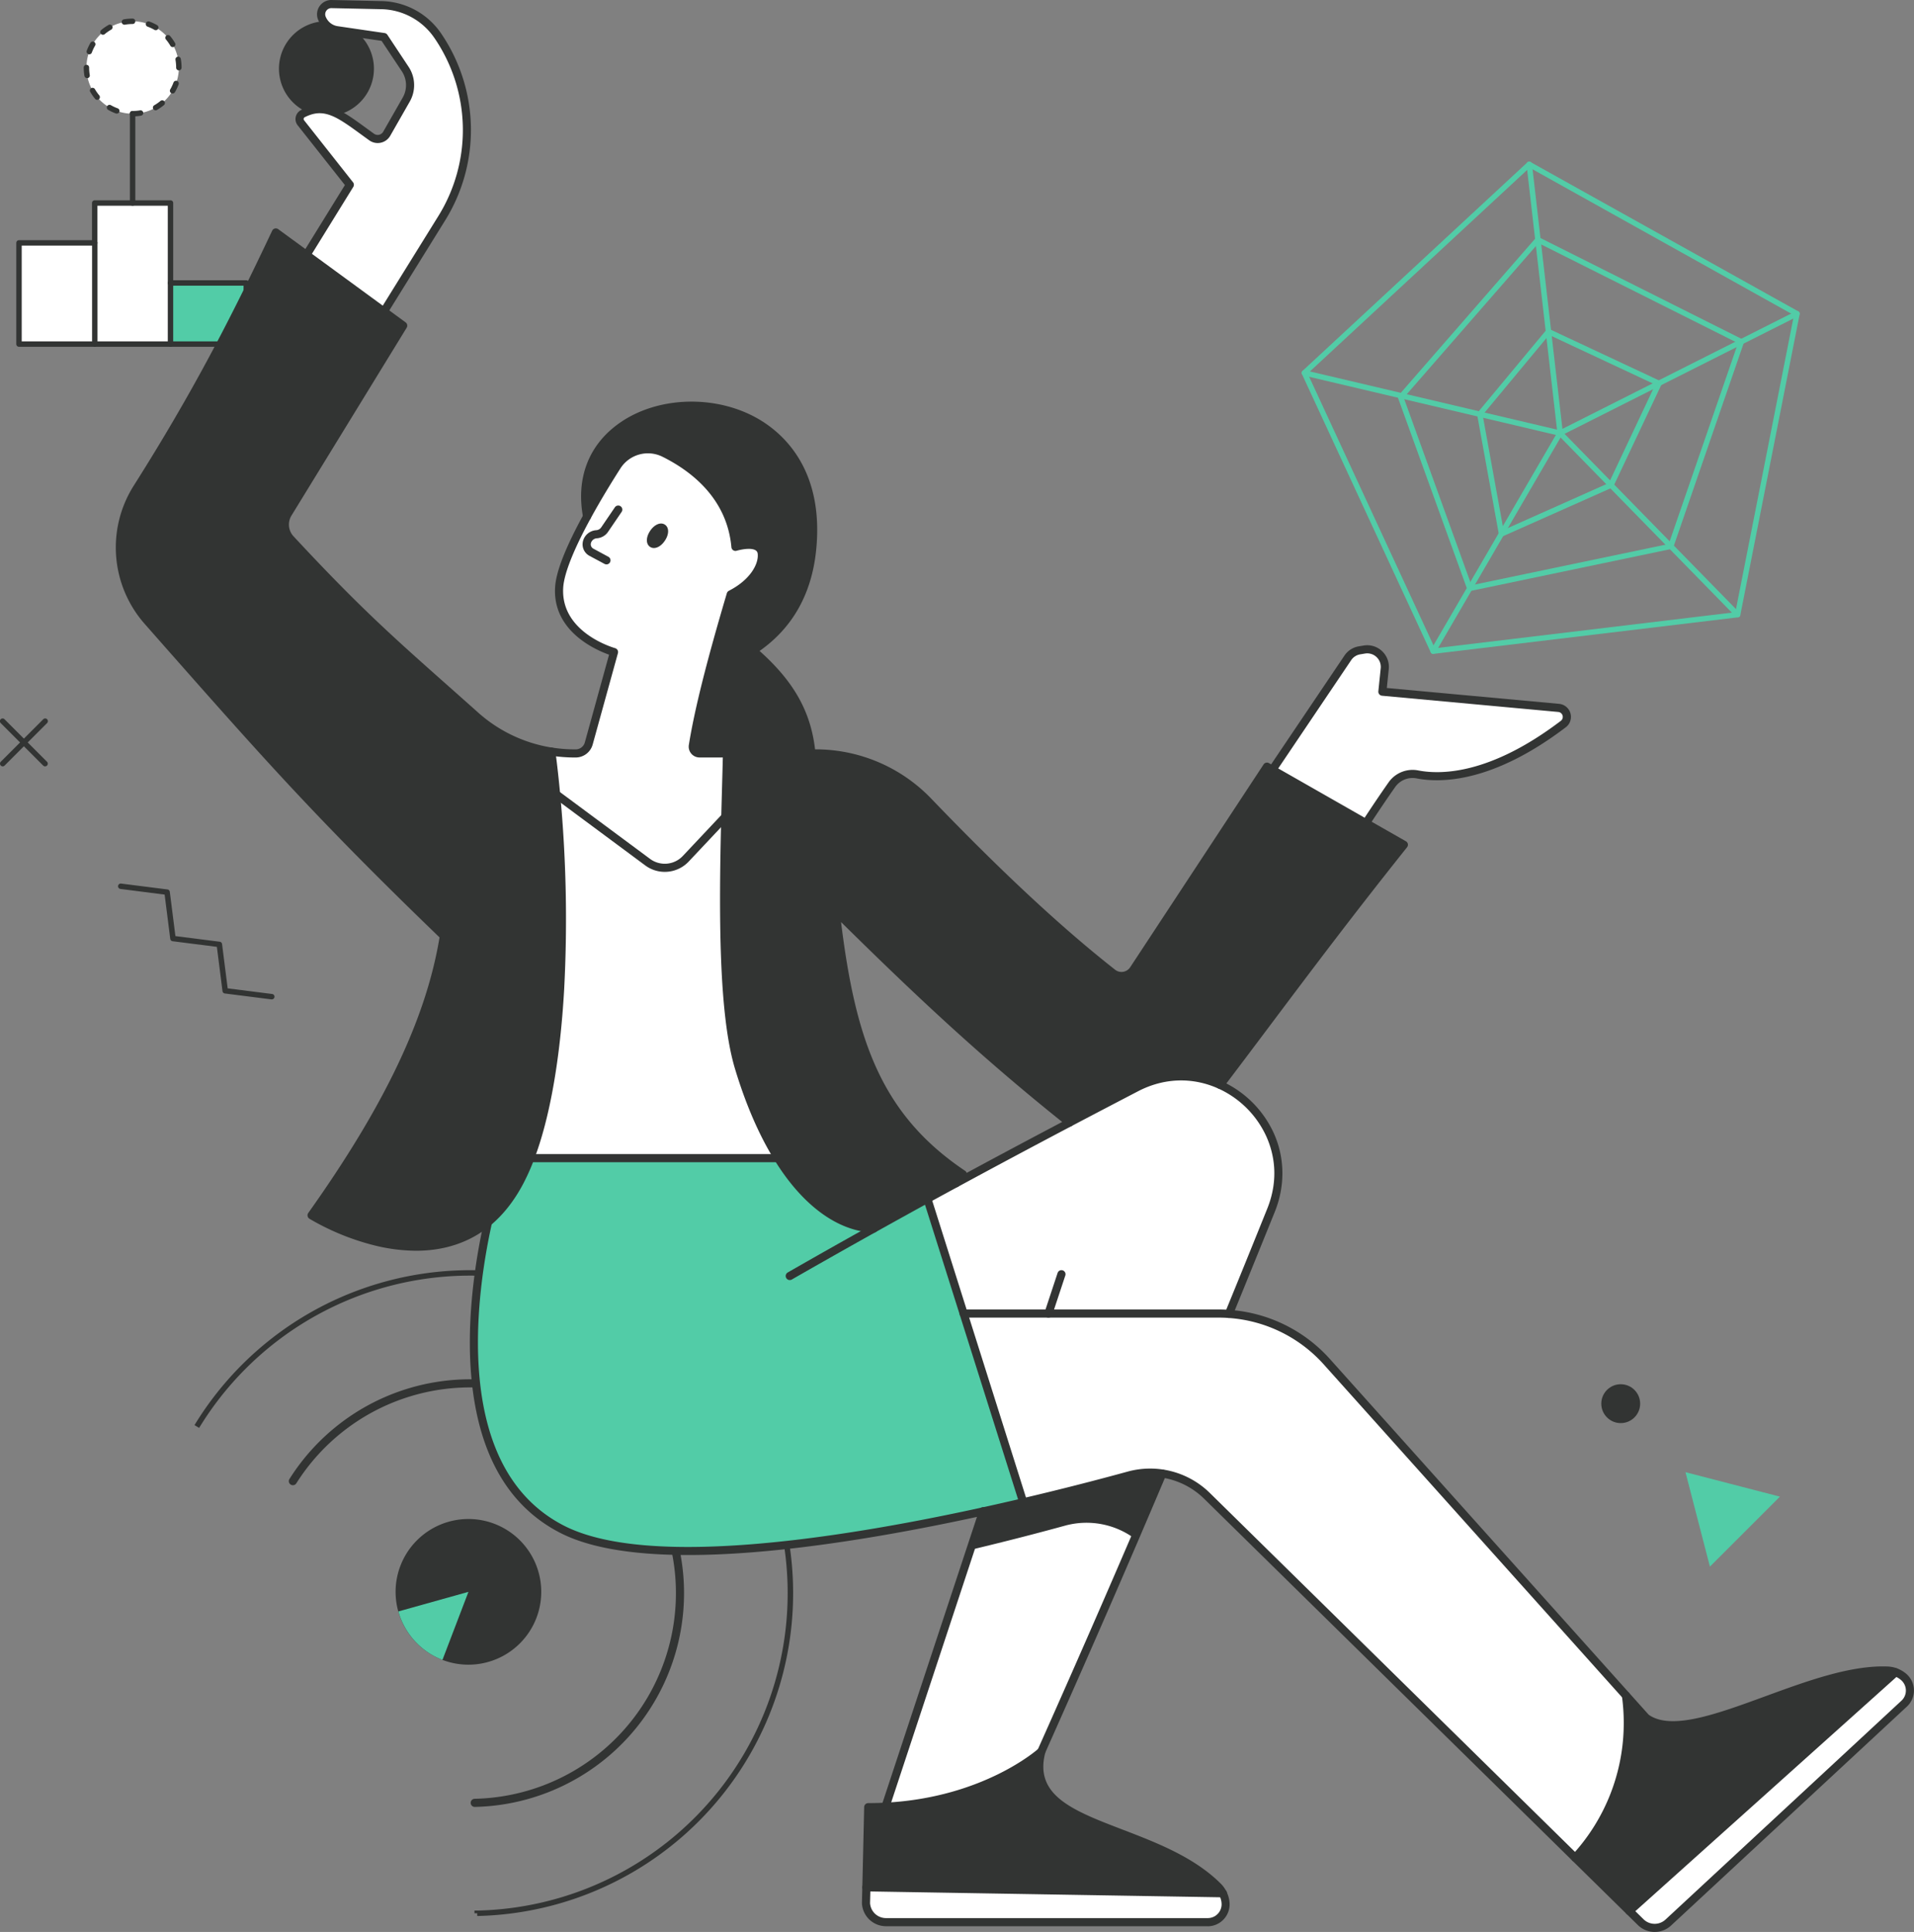 <svg id="GRAPHIC" xmlns="http://www.w3.org/2000/svg" viewBox="0 0 1414.51 1427.48"><rect x="0" y="0" width="1414.51" height="1427.48" fill="#808080" stroke="none"/><defs><style>.cls-1{fill:#323433;}.cls-2{fill:#52cca7;}.cls-3{fill:#fff;}</style></defs><path class="cls-1" d="M400,1176.19a53.82,53.82,0,1,1-53.82-53.82A53.81,53.81,0,0,1,400,1176.19Z"/><rect class="cls-2" x="126.03" y="209.09" width="55.98" height="45.16"/><polygon class="cls-3" points="126.03 209.09 126.03 254.25 70.05 254.25 70.05 179.47 70.05 150.04 98.03 150.04 126.03 150.04 126.03 209.09"/><path class="cls-3" d="M98,15.74A34.14,34.14,0,1,1,63.9,49.88,34.15,34.15,0,0,1,98,15.74Z"/><rect class="cls-3" x="14.06" y="179.47" width="55.99" height="74.78"/><path class="cls-1" d="M98,86h-.11a2,2,0,0,1,0-4h0v2l.1-2a32.46,32.46,0,0,0,5.49-.46,2,2,0,1,1,.68,3.94A36.27,36.27,0,0,1,98,86ZM86.27,83.94a2,2,0,0,1-.69-.12,35.26,35.26,0,0,1-5.7-2.68,2,2,0,0,1,2-3.46A31.65,31.65,0,0,0,87,80.06a2,2,0,0,1,1.18,2.57A2,2,0,0,1,86.27,83.94ZM115,81.51a2,2,0,0,1-1-3.73,31.83,31.83,0,0,0,4.6-3.21,2,2,0,1,1,2.56,3.08,37.52,37.52,0,0,1-5.16,3.6A2,2,0,0,1,115,81.51ZM71.83,73.77a2,2,0,0,1-1.53-.72,36.74,36.74,0,0,1-3.61-5.16,2,2,0,1,1,3.47-2,31.74,31.74,0,0,0,3.21,4.59,2,2,0,0,1-1.54,3.29Zm55.71-4.71a1.91,1.91,0,0,1-1-.27,2,2,0,0,1-.72-2.73A33,33,0,0,0,128.21,61,2,2,0,0,1,132,62.38a36.5,36.5,0,0,1-2.69,5.69A2,2,0,0,1,127.54,69.06ZM64.4,57.74a2,2,0,0,1-2-1.66,36.63,36.63,0,0,1-.53-6.2,2,2,0,0,1,2-2,2,2,0,0,1,2,2h0a33,33,0,0,0,.47,5.58,2,2,0,0,1-1.63,2.31ZM132.18,52a2,2,0,0,1-2-2v-.14a32.54,32.54,0,0,0-.48-5.59,2,2,0,1,1,3.94-.68,36.35,36.35,0,0,1,.54,6.27V50A2,2,0,0,1,132.18,52ZM66,40.15a1.84,1.84,0,0,1-.69-.13,2,2,0,0,1-1.19-2.56,36.08,36.08,0,0,1,2.67-5.7,2,2,0,1,1,3.46,2,31.55,31.55,0,0,0-2.38,5.06A2,2,0,0,1,66,40.15Zm61.65-5.34a2,2,0,0,1-1.74-1,32.2,32.2,0,0,0-3.21-4.58,2,2,0,1,1,3.06-2.57,36.07,36.07,0,0,1,3.61,5.15,2,2,0,0,1-.72,2.73A1.93,1.93,0,0,1,127.62,34.81ZM76.12,25.7a2,2,0,0,1-1.28-3.54A36.1,36.1,0,0,1,80,18.56,2,2,0,1,1,82,22a31.74,31.74,0,0,0-4.59,3.21A2,2,0,0,1,76.12,25.7Zm39-3.38a2,2,0,0,1-1-.27,31.6,31.6,0,0,0-5.07-2.37,2,2,0,0,1,1.37-3.76,36.08,36.08,0,0,1,5.7,2.67,2,2,0,0,1-1,3.73Zm-23-4.07a2,2,0,0,1-.34-4A36,36,0,0,1,98,13.74a2,2,0,0,1,2,2,2,2,0,0,1-2,2h0a32,32,0,0,0-5.54.48Z"/><path class="cls-1" d="M126,211.09a2,2,0,0,1-2-2V152h-52v27.43a2,2,0,0,1-4,0V150a2,2,0,0,1,2-2h56a2,2,0,0,1,2,2v59.05A2,2,0,0,1,126,211.09Z"/><path class="cls-1" d="M126,256.25h-56a2,2,0,0,1,0-4h56a2,2,0,0,1,0,4Z"/><path class="cls-1" d="M70.05,256.25h-56a2,2,0,0,1-2-2V179.47a2,2,0,0,1,2-2h56a2,2,0,0,1,2,2v74.78A2,2,0,0,1,70.05,256.25Zm-54-4h52V181.47h-52Z"/><path class="cls-1" d="M182,256.25H126a2,2,0,0,1-2-2V209.09a2,2,0,0,1,2-2h56a2,2,0,0,1,2,2v45.16A2,2,0,0,1,182,256.25Zm-54-4h52V211.09H128Z"/><path class="cls-1" d="M98,152a2,2,0,0,1-2-2V84a2,2,0,0,1,4,0v66A2,2,0,0,1,98,152Z"/><path class="cls-1" d="M352.7,1415.7l-.05-2h-2v-2h2a234.53,234.53,0,0,0,205.44-131.14,234.61,234.61,0,0,0-410.93-225.5l-3.41-2.08a238.62,238.62,0,1,1,209,362.72Z"/><path class="cls-1" d="M350.89,1335.1a3,3,0,0,1-.07-6A152,152,0,1,0,219,1096a3,3,0,1,1-5.08-3.2A158,158,0,1,1,351,1335.1Z"/><path class="cls-3" d="M1406.47,1238.75a13.2,13.2,0,0,1,.82,20l-174.36,161.72a14.79,14.79,0,0,1-20.44-.3l-8.31-8.17,196.75-176.46a20.06,20.06,0,0,1,5.39,3Z"/><path class="cls-1" d="M1400.93,1235.58l-103.33,92.69-93.43,83.79-40.07-39.4a147.37,147.37,0,0,0,37.57-119.85l14.77,16.48c12.79,9.3,33.85,5.59,58.32-2.22,38-12.13,84.19-34.14,120.3-32.67A19.58,19.58,0,0,1,1400.93,1235.58Z"/><path class="cls-3" d="M1203,1273a146.55,146.55,0,0,1-38.94,99.71l-272-267.35a59.95,59.95,0,0,0-57.84-15.08c-19.58,5.35-46.7,12.47-78,19.8L712.15,970.56H900.64c2.54,0,5.05.09,7.55.28a107.53,107.53,0,0,1,72.56,35.49l25.73,28.71,195.19,217.77A146.92,146.92,0,0,1,1203,1273Z"/><path class="cls-3" d="M1151.9,523.08a6.66,6.66,0,0,1,3.42,11.94c-21.48,16.3-66.52,45.16-107.71,37.19a18.59,18.59,0,0,0-18.81,7.41c-6.38,9-12.94,18.82-19.34,28.61l-69.14-39.4,55.55-82.39a13,13,0,0,1,8.91-5.92l3.56-.58a13,13,0,0,1,15.07,13.84l-1.78,17.31Z"/><path class="cls-1" d="M1037.5,624.2c-46.36,58-79.15,102.3-115.83,151-6.48,8.62-13.1,17.39-19.93,26.39-18.48-8.34-40.72-9-62.13,2.1-16.71,8.68-33.08,17.25-49.25,25.76q-14.16-11.29-27.42-22.3c-52-43.18-95.35-84.49-145.38-134,8.76,75.91,22.29,132,69,174.93a207.34,207.34,0,0,0,25,19.58q-2.49,3.45-5,6.58Q696,880,685.37,885.79q-14.49,8-29,16l-10.72,6c-25.13-.93-50-18.74-70.58-52-11.09-17.89-20.95-40.26-29-66.88C533.73,748,534.36,670,536,603.47c.42-16.56.88-32.39,1.25-46.76h65.67a114.9,114.9,0,0,1,82.86,35.23c49.42,51.45,94.78,94.26,136.43,126.95a10.66,10.66,0,0,0,15.49-2.52l98.57-149.83,4,2.29,69.14,39.4Z"/><path class="cls-3" d="M944.59,871.23a73.72,73.72,0,0,1-5.28,23c-10.34,25.69-20.68,51.12-31.12,76.58h0c-2.5-.19-5-.28-7.55-.28H712.15l-26.78-84.77Q696,880,706.55,874.24c27.67-15,55.4-29.8,83.81-44.76q14.43-7.59,29.11-15.27,8.17-4.28,16.47-8.57c1.22-.64,2.45-1.27,3.67-1.92,21.41-11.13,43.65-10.44,62.13-2.1a73.87,73.87,0,0,1,38.54,40.94A68.58,68.58,0,0,1,944.59,871.23Z"/><path class="cls-3" d="M905.64,1405a13.21,13.21,0,0,1-13,15.25H654.79A14.81,14.81,0,0,1,640,1406.13s.1-4.09.28-11.61h0l263.43,4.38a19.86,19.86,0,0,1,1.89,5.9Z"/><path class="cls-1" d="M903.72,1398.9l-125.57-2.09-137.87-2.3h0c.28-11.94.77-32.54,1.37-59.2,4.37,0,8.64-.13,12.8-.34,75-3.87,115.16-40.82,115.16-40.82-6.46,24.53,7.57,37.65,29.49,48.27,29.71,14.41,73.89,24.22,101.14,51.62A19,19,0,0,1,903.72,1398.9Z"/><path class="cls-3" d="M859,1088.79q-10.75,25.34-22,51.43c-20.79,48.37-43,99.07-67.47,153.93,0,0-40.12,36.95-115.16,40.82L708.93,1170l17.6-53.28c10.22-2.24,20.15-4.5,29.68-6.73,31.3-7.33,58.42-14.45,78-19.8A59.91,59.91,0,0,1,859,1088.79Z"/><path class="cls-1" d="M859,1088.79a59.91,59.91,0,0,0-24.83,1.44c-19.58,5.35-46.69,12.47-78,19.8-9.53,2.23-19.46,4.49-29.68,6.73l-9.39,28.42c28-6.66,52.17-13,70.07-17.92a60,60,0,0,1,51.34,9.54Q849,1112.44,859,1088.79Z"/><path class="cls-2" d="M756.21,1110c-9.53,2.23-19.46,4.49-29.68,6.73-35.76,7.83-75.14,15.4-114.06,20.87-31.61,4.44-62.92,7.51-91.76,8.2-43.06,1-80.62-3.18-105.44-15.95-56.93-29.28-67.38-97-64.67-154.15a433.86,433.86,0,0,1,9.51-70.22c.19-.88.38-1.72.56-2.55a83.79,83.79,0,0,0,8.71-8.43A104.82,104.82,0,0,0,384,873.17a154.35,154.35,0,0,0,7-15.37c.27-.68.54-1.36.8-2.06H575c20.62,33.3,45.45,51.11,70.58,52q20-11.16,39.77-22l26.78,84.77Z"/><path class="cls-1" d="M433.86,381.57C413.87,273.85,614.8,263,600.2,406.28c-3.42,33.47-18.92,58.28-43.73,74.41,27,23.26,40.29,45.4,43.23,76H517a5,5,0,0,1-5-5.79c3.63-22.59,11.39-55.75,28-111.71,17-8.67,23.75-21.51,22.93-30.09-.71-7.4-9.88-7.64-19.46-5-3.4-37.92-31.63-58.83-52.54-69.23a27.12,27.12,0,0,0-35,9.58c-6.5,10.17-14.68,23.48-22.15,37.14Z"/><path class="cls-3" d="M575,855.74H391.83c12.63-33.09,19.51-78.27,22.18-126.38q.25-4.8.47-9.63A999.74,999.74,0,0,0,411,586.88h0L478.61,637a21.3,21.3,0,0,0,28.21-2.52l29.19-31C534.36,670,533.73,748,546,788.86,554.07,815.48,563.93,837.85,575,855.74Z"/><path class="cls-3" d="M563,409.11c.82,8.58-6,21.42-22.93,30.09-16.62,56-24.38,89.12-28,111.71a5,5,0,0,0,5,5.79h20.26c-.35,14.38-.83,30.21-1.24,46.77l-29.18,31A21.33,21.33,0,0,1,478.61,637L411,586.88h0c-1-10.93-2.19-21.48-3.51-31.55a110.26,110.26,0,0,0,17.36,1.37h.62a10,10,0,0,0,9.65-7.35l18.67-67.57s-43-11.61-40.51-48.09c.89-12.74,10-32.77,20.61-52.12,7.47-13.66,15.65-27,22.15-37.14a27.12,27.12,0,0,1,35-9.58c20.91,10.4,49.14,31.31,52.54,69.23C553.09,401.47,562.26,401.71,563,409.11Zm-74.11-11.26c2.12-3.14,2.51-6.58.89-7.67s-4.66.57-6.77,3.71-2.53,6.58-.9,7.68S486.74,401,488.86,397.85Z"/><path class="cls-1" d="M489.75,390.18c1.62,1.09,1.23,4.53-.89,7.67s-5.16,4.81-6.78,3.72-1.22-4.52.9-7.68S488.13,389.09,489.75,390.18Z"/><path class="cls-1" d="M391.83,855.74a158.24,158.24,0,0,1-7.8,17.43C377.25,886,369.31,895.75,360.67,903c-52.4,43.76-130.4-5-130.4-5C284.72,821.43,318,754.67,328,691.55,242.38,609.05,201.26,563.28,136,489.35c-8.46-9.57-17.32-19.61-26.74-30.26a82.39,82.39,0,0,1-7.89-98.6q8.52-13.47,16.26-26.19c36.74-60.43,61.38-109.93,86.24-162.55l22.69,16.61,57.21,41.83,14.22,10.4L212.82,379.4a15.63,15.63,0,0,0,1.88,18.82c56.36,60.71,82.19,81.88,136.62,130.45a110.37,110.37,0,0,0,56.15,26.65h0C408.79,565.4,410,576,411,586.88,419.33,676.26,417,789.92,391.83,855.74Z"/><path class="cls-3" d="M324.5,27.8a123.36,123.36,0,0,1,1.95,133.51l-42.74,68.88-57.2-41.84,32-51.78L222.41,90.82a4.71,4.71,0,0,1-.93-1.92A4.52,4.52,0,0,1,223.85,84c1-.48,1.87-.91,2.79-1.28,8.52-3.46,15.72-2.17,23.67,2,7.06,3.69,14.69,9.65,24.35,16.57a7.69,7.69,0,0,0,11.14-2.44l14.39-25.18a21.64,21.64,0,0,0-.78-22.7L283.72,27.42l-19-2.78-15.63-2.29A14.31,14.31,0,0,1,239,15.74a14.72,14.72,0,0,1-1.25-2.55A7.55,7.55,0,0,1,245,3l37,.8a51.54,51.54,0,0,1,41.4,22.4C323.78,26.74,324.15,27.27,324.5,27.8Z"/><path class="cls-1" d="M264.69,24.64a35.11,35.11,0,0,1-14.38,60.05c-7.95-4.17-15.15-5.46-23.67-2A35.11,35.11,0,0,1,239,15.74a14.31,14.31,0,0,0,10.07,6.61Z"/><path class="cls-1" d="M1009.46,611.23a3,3,0,0,1-2.51-4.64c7-10.71,13.52-20.36,19.39-28.7a21.67,21.67,0,0,1,21.84-8.62c17,3.28,53.25,2.89,105.32-36.64a3.67,3.67,0,0,0-1.88-6.57l-130.26-12a3,3,0,0,1-2.71-3.29l1.77-17.31a10,10,0,0,0-11.59-10.57l-3.56.59a10,10,0,0,0-6.86,4.54l-55.6,82.48a3,3,0,1,1-5-3.36l55.55-82.39a16,16,0,0,1,10.92-7.2l3.56-.58a16,16,0,0,1,18.54,17l-1.47,14.38,127.25,11.71a9.66,9.66,0,0,1,5,17.32C1103.2,578.35,1065,578.63,1047,575.16a15.66,15.66,0,0,0-15.79,6.19c-5.84,8.28-12.32,17.87-19.27,28.52A3,3,0,0,1,1009.46,611.23Z"/><path class="cls-1" d="M283.71,233.19a3,3,0,0,1-2.55-4.58l42.74-68.88A120.56,120.56,0,0,0,322,29.47L321,28l-.09-.12A48.63,48.63,0,0,0,282,6.8l-37-.8a4.56,4.56,0,0,0-4.38,6.14,11.57,11.57,0,0,0,1,2,11.26,11.26,0,0,0,7.95,5.21l34.66,5.07a3,3,0,0,1,2.06,1.3L301.9,49.28a24.48,24.48,0,0,1,.89,25.85L288.41,100.3a10.68,10.68,0,0,1-15.5,3.4q-3.17-2.28-6.06-4.39c-6.77-4.93-12.61-9.18-17.93-12-8-4.19-14.12-4.74-21.15-1.88-.85.34-1.71.74-2.56,1.17a1.53,1.53,0,0,0-.78,1.68,1.6,1.6,0,0,0,.34.64l36.11,45.75a3,3,0,0,1,.2,3.44l-32,51.78a3,3,0,1,1-5.1-3.15l30.91-50L220.06,92.67a7.34,7.34,0,0,1-1.52-3.19,7.48,7.48,0,0,1,4-8.19c1-.5,2-1,3-1.38,8.64-3.51,16.72-2.85,26.21,2.12,5.71,3,11.71,7.36,18.67,12.43,1.92,1.4,3.92,2.86,6,4.36a4.7,4.7,0,0,0,6.79-1.49l14.38-25.18a18.49,18.49,0,0,0-.67-19.54L282,30.19l-33.34-4.87a17.29,17.29,0,0,1-12.19-8,18,18,0,0,1-1.51-3.09A10.56,10.56,0,0,1,245.06,0l37,.8a54.65,54.65,0,0,1,43.81,23.71l.09.12,1,1.51a126.57,126.57,0,0,1,2,136.75l-42.74,68.88A3,3,0,0,1,283.71,233.19Z"/><path class="cls-1" d="M901.74,804.62a3,3,0,0,1-2.39-4.81c12.22-16.11,23.86-31.62,35.13-46.61,30.67-40.84,59.68-79.46,98.48-128.13l-95.72-54.54L840.21,718a13.65,13.65,0,0,1-19.84,3.23C780.65,690.07,735.92,648.46,683.62,594a112.4,112.4,0,0,0-80.69-34.32H517a8,8,0,0,1-7.92-9.26c4.17-26,13.1-61.59,28.09-112.09a3,3,0,0,1,1.51-1.82c15.67-8,22-19.68,21.31-27.14a3.35,3.35,0,0,0-1.42-2.66c-2.37-1.63-7.7-1.54-14.26.25a3,3,0,0,1-3.78-2.63c-3.22-35.9-29.45-56.15-50.89-66.82a24.1,24.1,0,0,0-31.08,8.52c-5.77,9-14.28,22.76-22.05,37C424,405.91,417,423.51,416.25,433.9c-2.33,33.63,37.9,44.87,38.3,45a3,3,0,0,1,1.83,1.41,3,3,0,0,1,.29,2.29L438,550.15a13.05,13.05,0,0,1-12.55,9.55h-.62A114.5,114.5,0,0,1,407,558.3a3,3,0,1,1,.94-5.93,108.55,108.55,0,0,0,16.89,1.33h.62a7,7,0,0,0,6.76-5.14l17.91-64.82c-9.94-3.52-42.12-17.51-39.85-50.26.79-11.41,7.85-29.36,21-53.35,7.84-14.34,16.43-28.21,22.25-37.31a30.09,30.09,0,0,1,38.81-10.66c22.13,11,49.06,31.7,53.82,68.21,5.44-1.11,11.72-1.42,15.85,1.43a9.28,9.28,0,0,1,4,7c.92,9.52-6,23.13-23.39,32.45-14.71,49.6-23.47,84.61-27.57,110.12a2,2,0,0,0,2,2.31h85.94a118.43,118.43,0,0,1,85,36.17c52.1,54.23,96.63,95.66,136.12,126.66a7.65,7.65,0,0,0,11.13-1.81l98.58-149.83a3,3,0,0,1,4-1l4,2.29L1039,621.59a3,3,0,0,1,1.46,2,3,3,0,0,1-.6,2.43C1000,676,970.5,715.23,939.27,756.8c-11.26,15-22.91,30.51-35.14,46.64A3,3,0,0,1,901.74,804.62Z"/><path class="cls-1" d="M307.48,924.16a130.31,130.31,0,0,1-32.41-4.38,181.61,181.61,0,0,1-46.39-19.27,3,3,0,0,1-.85-4.28c56.29-79.14,87.14-143.89,97-203.61C235,606,194.81,560.55,122.18,478.3L107,461.07a85.36,85.36,0,0,1-8.19-102.18c43.68-69,71.54-123.23,102.33-188.42a3,3,0,0,1,4.48-1.14l94.12,68.84a3,3,0,0,1,.79,4L215.37,381a12.71,12.71,0,0,0,1.52,15.22c48.37,52.09,73.48,74.36,115.07,111.25,6.67,5.92,13.74,12.19,21.37,19a107,107,0,0,0,54.61,25.93,3,3,0,0,1,2.51,2.66c1.34,10.2,2.52,20.82,3.52,31.58a993.22,993.22,0,0,1,3,143.71c-2.93,52.2-10.65,95.94-22.32,126.5a161.71,161.71,0,0,1-7.95,17.76c-6.61,12.55-14.72,22.88-24.09,30.7C347.58,917.8,328.87,924.16,307.48,924.16ZM234.62,897a182.18,182.18,0,0,0,42.1,17c33.51,8.61,61.11,4.11,82-13.35,8.76-7.32,16.38-17,22.62-28.89a156.19,156.19,0,0,0,7.66-17.1c16.29-42.67,31-138.34,19-267.51-.93-9.95-2-19.78-3.22-29.25a113.14,113.14,0,0,1-55.45-27c-7.62-6.8-14.69-13.07-21.35-19-40.29-35.74-66.91-59.36-115.48-111.66a18.71,18.71,0,0,1-2.24-22.44l83.68-136.45-89-65.06C174.7,240.26,147,294,103.85,362.1a79.75,79.75,0,0,0,7.62,95l15.21,17.23c72.83,82.47,112.94,127.9,203.43,215.06A3,3,0,0,1,331,692C321.38,752.44,290.74,817.65,234.62,897Z"/><path class="cls-1" d="M706.55,877.25a3,3,0,0,1-2.28-5c1-1.27,2-2.58,3.05-3.91-64.08-44.2-82.12-102.83-92.74-194.89a3,3,0,0,1,5.09-2.47c59.46,58.87,109.07,105.52,172.56,156.11a3,3,0,1,1-3.74,4.69c-61.51-49-110-94.31-166.93-150.5,10.71,86.59,29.46,142.09,91.7,183.84a3,3,0,0,1,1.28,2,3,3,0,0,1-.52,2.28c-1.67,2.31-3.4,4.56-5.13,6.71l-.19.21A3,3,0,0,1,706.55,877.25Z"/><path class="cls-1" d="M645.6,910.77h-.11c-26.35-1-52.28-19.95-73-53.45-11.52-18.59-21.38-41.34-29.3-67.6-12-39.84-12-113.09-10.16-186.32.21-8.3.43-16.42.65-24.26s.42-15.34.59-22.51a3,3,0,0,1,3-2.93h.08a3,3,0,0,1,2.92,3.08c-.18,7.17-.38,14.71-.6,22.52s-.43,16-.64,24.25C537.2,676.28,537.15,749,548.91,788c7.77,25.76,17.41,48,28.66,66.17,19.65,31.74,43.85,49.72,68.14,50.61a3,3,0,0,1-.11,6Z"/><path class="cls-1" d="M599.69,559.7a3,3,0,0,1-3-2.71c-2.8-29.18-15-50.63-42.19-74a3,3,0,0,1-1-2.48,3,3,0,0,1,1.36-2.31C579.72,462,594,437.71,597.21,406c4.22-41.33-9.77-73.65-39.37-91-29.35-17.21-70-16.14-96.55,2.53C440.6,332,431.91,354.58,436.81,381a3,3,0,0,1-5.9,1.1c-5.36-28.89,4.2-53.58,26.93-69.53,28.42-20,71.75-21.13,103-2.8,18.39,10.78,48.34,37.68,42.31,96.79-3.29,32.23-17.35,57.24-41.8,74.42,26.08,23.28,38.48,46,41.3,75.42a3,3,0,0,1-2.7,3.27Z"/><path class="cls-1" d="M448.15,417a3,3,0,0,1-1.41-.35l-11.11-5.95a9.61,9.61,0,0,1-5.08-8.48,9.87,9.87,0,0,1,.38-2.69,10.8,10.8,0,0,1,9.72-7.77,4.85,4.85,0,0,0,3.68-2.11l10.07-14.79a3,3,0,1,1,5,3.37l-10.07,14.8a10.88,10.88,0,0,1-8.28,4.71,4.82,4.82,0,0,0-2.71,1.06,4.89,4.89,0,0,0-1.61,2.41,3.85,3.85,0,0,0-.14,1,3.59,3.59,0,0,0,1.91,3.18l11.11,6a3,3,0,0,1-1.42,5.64Z"/><path class="cls-1" d="M483.26,404.92a5,5,0,0,1-2.85-.86c-3.15-2.12-3.11-7.09.08-11.84s7.8-6.65,10.94-4.53,3.11,7.11-.09,11.84h0C489,403,486,404.92,483.26,404.92Zm4.41-11.65a8.41,8.41,0,0,0-2.21,2.3,8.51,8.51,0,0,0-1.3,2.91,9.28,9.28,0,0,0,3.51-5.21Zm1.19,4.58h0Z"/><path class="cls-1" d="M491.29,644.21a24.18,24.18,0,0,1-14.46-4.78l-67.62-50.14a3,3,0,1,1,3.57-4.82l67.62,50.14a18.31,18.31,0,0,0,24.24-2.17l29.19-31a3,3,0,0,1,4.37,4.11l-29.19,31A24.26,24.26,0,0,1,491.29,644.21Z"/><path class="cls-1" d="M1222.86,1427.48a17.71,17.71,0,0,1-12.47-5.12L1162,1374.8,889.94,1107.45A56.91,56.91,0,0,0,835,1093.12c-25.88,7.08-52.16,13.76-78.11,19.83-9.91,2.33-19.91,4.59-29.71,6.74-66.25,14.5-124.59,23.73-173.4,27.45-64.46,4.9-111.53,0-139.88-14.59-38.07-19.58-60.09-57.77-65.43-113.52-4.41-45.91,3.92-92.84,9.27-116.72a3,3,0,0,1,5.86,1.31c-5.28,23.54-13.49,69.75-9.16,114.84,5.14,53.58,26.07,90.17,62.2,108.75,22,11.33,54.37,15.82,91.74,15.82,66.46,0,148.83-14.17,217.51-29.2,9.78-2.14,19.75-4.4,29.64-6.72,25.87-6.06,52.08-12.71,77.89-19.78a62.94,62.94,0,0,1,60.73,15.84l312.13,306.74,8.31,8.17a11.76,11.76,0,0,0,16.29.24l174.37-161.72a10.2,10.2,0,0,0-.63-15.49l-.12-.1a16.83,16.83,0,0,0-4.62-2.61,16.41,16.41,0,0,0-5-1c-26.16-1.05-57.8,10.51-88.38,21.7-37.37,13.68-72.67,26.59-91.86,12.62a3.8,3.8,0,0,1-.47-.42l-235.7-262.95A103.94,103.94,0,0,0,908,973.83c-2.38-.18-4.85-.27-7.33-.27H712.15a3,3,0,0,1,0-6h188.5c2.63,0,5.25.1,7.77.28A110,110,0,0,1,983,1004.33L1218.46,1267c16.69,11.79,50.37-.54,86-13.58,31.12-11.39,63.33-23.17,90.7-22.06a22.19,22.19,0,0,1,6.8,1.38,22.73,22.73,0,0,1,6.2,3.49l.11.09a16.2,16.2,0,0,1,1,24.64L1235,1422.72A17.75,17.75,0,0,1,1222.86,1427.48Z"/><path class="cls-1" d="M1164.1,1375.66a3,3,0,0,1-2.21-5A143.66,143.66,0,0,0,1200,1273a145.2,145.2,0,0,0-1.34-19.73,3,3,0,0,1,6-.82A152.44,152.44,0,0,1,1206,1273a149.68,149.68,0,0,1-39.74,101.75A3,3,0,0,1,1164.1,1375.66Z"/><path class="cls-1" d="M1204.18,1415.05a3,3,0,0,1-2-5.23l196.75-176.47a3,3,0,0,1,4,4.47l-196.75,176.47A3,3,0,0,1,1204.18,1415.05Z"/><path class="cls-1" d="M903.72,1401.9h-.05l-263.43-4.38a3,3,0,0,1,.1-6l263.43,4.38a3,3,0,0,1,0,6Z"/><path class="cls-1" d="M908.19,973.83a3.09,3.09,0,0,1-1.14-.23,3,3,0,0,1-1.63-3.91c10.18-24.82,20.35-49.86,31.1-76.57,9.09-22.56,4.71-41.4-.57-53.24a71.38,71.38,0,0,0-35.45-35.52c-19.19-8.67-40.33-8-59.51,2-16,8.33-32.12,16.75-49.23,25.76C761.68,848,734.28,862.61,708,876.88q-10.61,5.75-21.18,11.54c-13.31,7.3-26.69,14.69-39.75,22-20.39,11.37-41.22,23.15-61.9,35a3,3,0,0,1-3-5.21c20.7-11.87,41.55-23.66,62-35,13.07-7.29,26.46-14.69,39.79-22q10.61-5.8,21.19-11.55c26.32-14.29,53.75-28.93,83.84-44.78,17.12-9,33.24-17.44,49.27-25.77,20.84-10.84,43.84-11.61,64.74-2.17a77.46,77.46,0,0,1,38.46,38.55c8.13,18.23,8.36,38.8.66,57.92C931.33,922.08,921.15,947.14,911,972A3,3,0,0,1,908.19,973.83Z"/><path class="cls-1" d="M769.61,1297.15a2.91,2.91,0,0,1-1.22-.26,3,3,0,0,1-1.52-4c32.14-72,61.39-139.2,89.41-205.31a3,3,0,0,1,5.52,2.34c-28,66.15-57.29,133.34-89.45,205.41A3,3,0,0,1,769.61,1297.15Z"/><path class="cls-1" d="M892.6,1423.25H654.79a17.79,17.79,0,0,1-17.79-17v-.21l.28-11.61h0c.28-11.94.77-32.54,1.37-59.2a3,3,0,0,1,3-2.94c4.18,0,8.43-.11,12.64-.33,73-3.76,112.89-39.67,113.29-40a3,3,0,0,1,4.93,3c-8.37,31.78,20.51,42.86,57.07,56.89,24.92,9.56,53.16,20.39,72.78,40.13a21.45,21.45,0,0,1,4,5.63,22.82,22.82,0,0,1,2.17,6.77l0,.24a16.22,16.22,0,0,1-16,18.68ZM643,1406.09a11.78,11.78,0,0,0,11.79,11.16H892.6a10.21,10.21,0,0,0,10.08-11.79l0-.17a17.08,17.08,0,0,0-1.61-5,15.64,15.64,0,0,0-2.93-4.09c-18.72-18.83-46.32-29.42-70.68-38.76-18.41-7.06-35.79-13.73-47.42-23.08-11.14-9-16-19.74-14.78-32.8C751,1312,713.63,1334.92,654.6,1338c-3.33.18-6.69.29-10,.33-.57,25.26-1,44.79-1.3,56.3Z"/><path class="cls-1" d="M654.45,1338a3.14,3.14,0,0,1-1-.15,3,3,0,0,1-1.9-3.79l72.09-218.21a3,3,0,1,1,5.69,1.88l-72.09,218.21A3,3,0,0,1,654.45,1338Z"/><path class="cls-1" d="M774.84,973.56a3.08,3.08,0,0,1-.94-.15,3,3,0,0,1-1.91-3.79l9.61-29.06a3,3,0,0,1,5.7,1.89l-9.61,29A3,3,0,0,1,774.84,973.56Z"/><path class="cls-1" d="M756.21,1113a3,3,0,0,1-2.86-2.1L682.51,886.69a3,3,0,1,1,5.72-1.8l70.84,224.24a3,3,0,0,1-2,3.76A2.82,2.82,0,0,1,756.21,1113Z"/><path class="cls-1" d="M575,858.74H391.83a3,3,0,0,1,0-6H575a3,3,0,0,1,0,6Z"/><path class="cls-2" d="M1059.18,483.14a2,2,0,0,1-1.82-1.16l-95.2-205.62a2,2,0,0,1,.45-2.31L1128.75,120a2,2,0,0,1,2.34-.28L1329,230.07a2,2,0,0,1,1,2.14l-43.85,222.32a2,2,0,0,1-1.72,1.6l-225,27ZM966.4,276l94,203,222.1-26.65,43.28-219.47-195.35-109Zm317.76,178.15h0Z"/><path class="cls-2" d="M1086.19,436.73a2,2,0,0,1-1.88-1.32l-51.08-141.29a2,2,0,0,1,.38-2L1135,175.82a2,2,0,0,1,2.41-.47l150.37,75.4a2,2,0,0,1,1,2.44l-52.12,151.13a2,2,0,0,1-1.48,1.3L1086.6,436.69A2.85,2.85,0,0,1,1086.19,436.73ZM1037.4,293.86l50.08,138.55,145.78-30.47,51.17-148.4L1137,179.62Zm197.38,109.81h0Z"/><path class="cls-2" d="M1109.64,396.44a2,2,0,0,1-.93-.23,2,2,0,0,1-1-1.42l-16.05-88.39a2,2,0,0,1,.43-1.64l50.73-61a2,2,0,0,1,2.39-.54l81.66,38.24a2,2,0,0,1,1,2.67l-35.47,75.18a2,2,0,0,1-1,1l-80.87,36A1.91,1.91,0,0,1,1109.64,396.44Zm-13.92-89.84,15.43,85L1189,356.88l34.3-72.7-78.45-36.73Zm94.79,51.81h0Z"/><path class="cls-2" d="M1059.18,483.14a1.94,1.94,0,0,1-1-.27,2,2,0,0,1-.72-2.73L1151.22,319a2.08,2.08,0,0,1,.83-.78l175-88.19a2,2,0,1,1,1.8,3.57l-174.52,87.93-93.47,160.61A2,2,0,0,1,1059.18,483.14Z"/><path class="cls-2" d="M1284.16,456.14a2,2,0,0,1-1.43-.6L1151.52,321.42a2,2,0,0,1,2.86-2.8l131.21,134.12a2,2,0,0,1-1.43,3.4Z"/><path class="cls-2" d="M1153,322a2,2,0,0,1-2-1.77l-22.83-198.6a2,2,0,1,1,4-.45l22.84,198.59a2,2,0,0,1-1.76,2.22Z"/><path class="cls-2" d="M1153,322a2.4,2.4,0,0,1-.46,0l-189-44.51a2,2,0,0,1,.92-3.89l189,44.5A2,2,0,0,1,1153,322Z"/><circle class="cls-1" cx="1197.77" cy="1037.15" r="14.36"/><path class="cls-1" d="M200.69,738.42l-.26,0-34.26-4.35a2,2,0,0,1-1.74-1.73l-4.15-32.73-32.73-4.15a2,2,0,0,1-1.73-1.73L121.67,661,89,656.83a2,2,0,0,1-1.74-2.23,2,2,0,0,1,2.24-1.74l34.26,4.34a2,2,0,0,1,1.73,1.74l4.15,32.73,32.73,4.15a2,2,0,0,1,1.74,1.73l4.15,32.73,32.73,4.15a2,2,0,0,1-.25,4Z"/><path class="cls-1" d="M33.32,566.25a2,2,0,0,1-1.41-.59L.59,534.34a2,2,0,1,1,2.82-2.83l31.32,31.32a2,2,0,0,1-1.41,3.42Z"/><path class="cls-1" d="M2,566.25a2,2,0,0,1-1.41-.59,2,2,0,0,1,0-2.83l31.32-31.32a2,2,0,1,1,2.82,2.83L3.41,565.66A2,2,0,0,1,2,566.25Z"/><polygon class="cls-2" points="1315.4 1105.84 1245.62 1087.77 1263.68 1157.55 1315.4 1105.84"/><path class="cls-2" d="M346.2,1176.19,327,1226.46a53.89,53.89,0,0,1-32.6-35.79Z"/></svg>